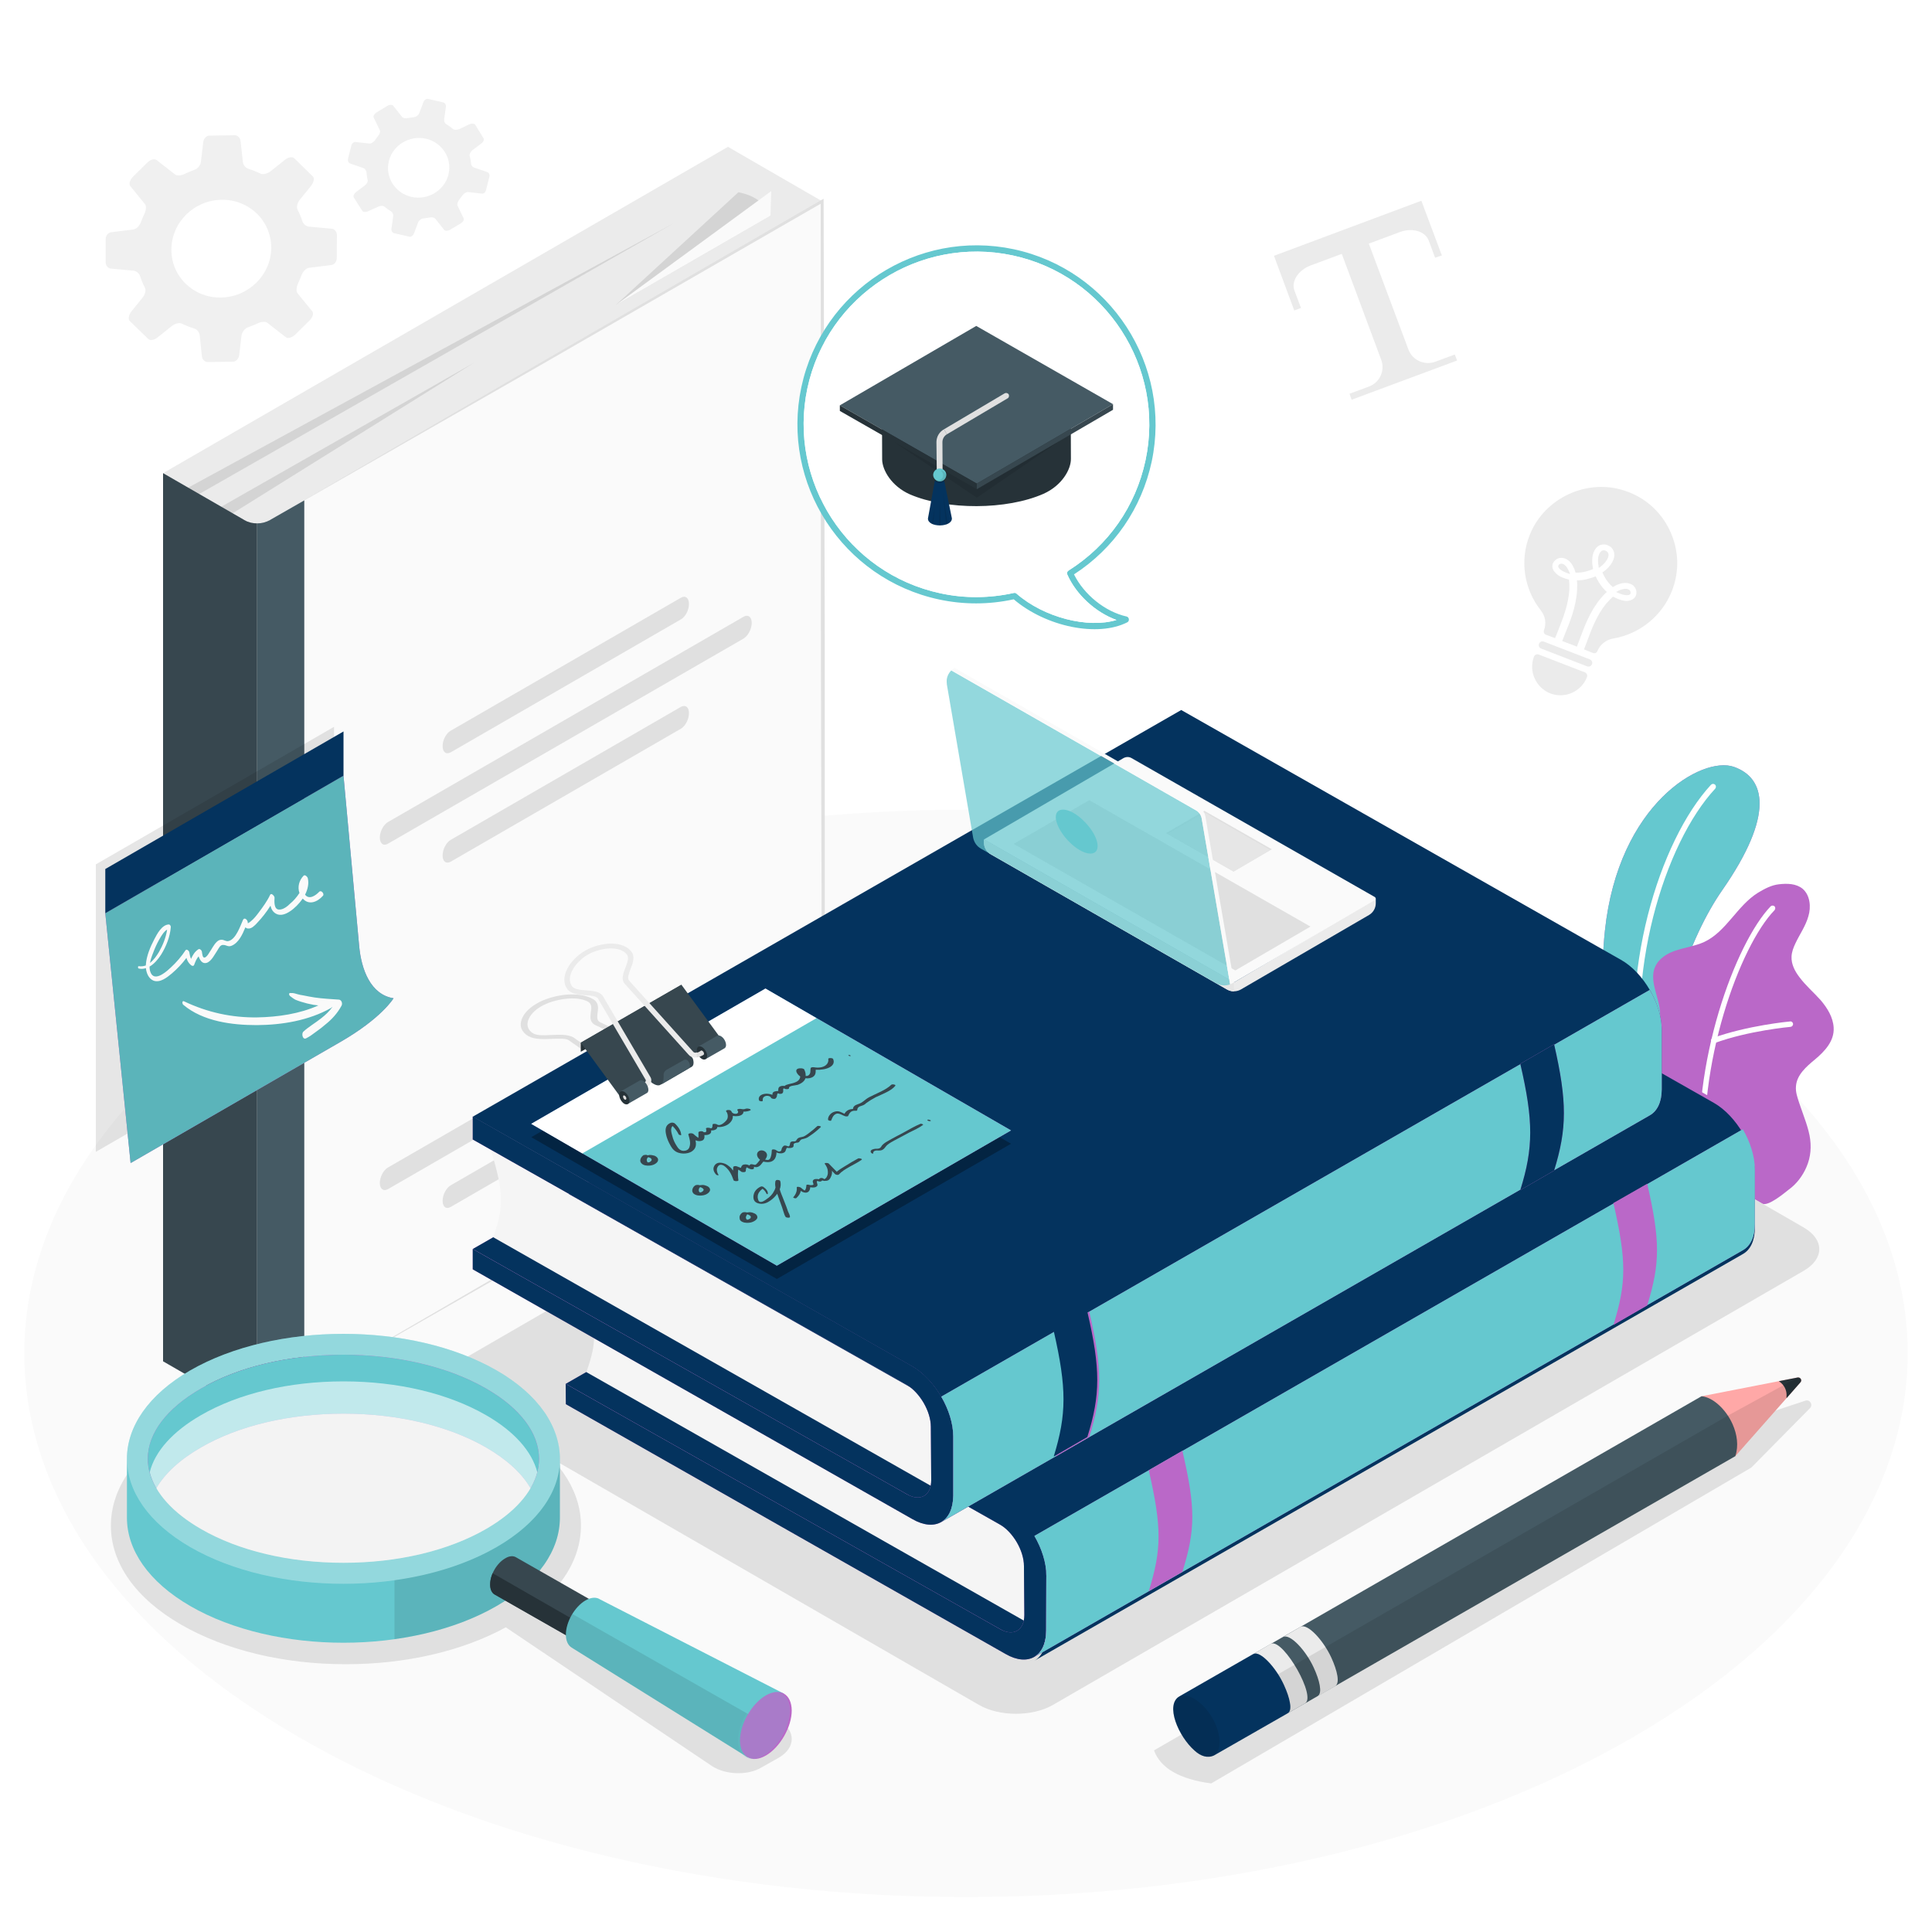 <svg version="1.2" xmlns="http://www.w3.org/2000/svg" viewBox="0 0 1000 1000" width="1000" height="1000"><style>.a{fill:#fafafa}.b{fill:#ba68c8}.c{fill:#65c8cf}.d{fill:#fff}.e{fill:#e0e0e0}.f{fill:#ebebeb}.g{fill:#f0f0f0}.h{opacity:.1}.i{fill:#37474f}.j{fill:#455a64}.k{opacity:.3;fill:#fff}.l{opacity:.6;fill:#fff}.m{fill:#263238}.n{fill:#ffa8a7}.o{fill:#04335e}.p{fill:#f5f5f5}.q{fill:#e6e6e6}.r{opacity:.3}.s{fill:#5bb4ba}</style><path class="a" d="m155.3 501.5c-190.3 109.9-190.3 288.1 0 398 190.4 109.9 499 109.9 689.4 0 190.3-109.9 190.3-288.1 0-398-190.4-109.9-499-109.9-689.4 0z"/><path class="b" d="m859.2 592.5l-21-12.2c0 0-12.5-51.9-7.5-98.6 7-65.8 50.3-90.5 66.7-84.8 16.4 5.7 21.2 24.8-6 63.9-16.1 23.1-35.8 71.2-32.2 131.7z"/><filter id="f0"><feFlood flood-color="#04335e" flood-opacity="1" /><feBlend mode="normal" in2="SourceGraphic"/><feComposite in2="SourceAlpha" operator="in" /></filter><g filter="url(#f0)"><path class="c" d="m859.2 592.5l-21-12.2c0 0-12.5-51.9-7.5-98.6 7-65.8 50.3-90.5 66.7-84.8 16.4 5.7 21.2 24.8-6 63.9-16.1 23.1-35.8 71.2-32.2 131.7z"/></g><path class="d" d="m850.5 567q0.1 0 0.2-0.1c0.8-0.1 1.3-0.9 1.2-1.7-11.5-60.6 9.6-128.7 35.9-157 0.5-0.6 0.5-1.5-0.1-2.1-0.6-0.5-1.5-0.5-2.1 0.1-26.7 28.9-48.3 98.1-36.6 159.6 0.1 0.7 0.8 1.2 1.5 1.2z"/><filter id="f1"><feFlood flood-color="#65c8cf" flood-opacity="1" /><feBlend mode="normal" in2="SourceGraphic"/><feComposite in2="SourceAlpha" operator="in" /></filter><g filter="url(#f1)"><path class="b" d="m912.1 623c3.1 1.6 11.5-5.5 13.8-7.3 4-2.9 7.1-7 9.1-11.6 2.3-5.3 2.7-10.8 1.6-16.5-0.6-2.9-1.5-5.8-2.5-8.6q-1.4-4.1-2.9-8.3c-0.9-2.8-1.9-5.6-1.6-8.5 0.4-5.8 5.3-10.1 9.8-13.8 5-4.2 10.1-9.5 9.7-16.5-0.3-5.4-3.3-10.2-6.8-14.3-3.6-4-7.7-7.5-10.9-11.8-2.4-3.1-4.3-6.8-4.1-10.7 0.1-2.4 1-4.7 2-6.8 2.2-4.7 5.3-9 6.7-14 1.5-4.9 0.9-11-3-14.3-3.3-2.7-8-2.8-12.2-2.3-3.9 0.4-7.6 2.4-10.9 4.4-10.8 6.7-16.4 20.2-27.9 25.5-4.4 2-9.4 2.7-14 4.2-4.7 1.4-9.3 4.1-11.3 8.6-3.9 8.8 4.6 19 2.1 28.3-2.3 8.2-10 11.7-14 19.2-1.8 3.2-2.1 6.9-1.6 10.6 0.9 6.3 2 10.8 5.4 17.7 2.8 5.6 10.6 16.3 10.6 16.3 0 0 52.4 30.3 52.9 30.5z"/></g><path class="d" d="m881.7 607.2q0 0 0 0c0.8-0.1 1.3-0.8 1.3-1.5-5-54.6 17.6-116.2 35.5-134.6 0.5-0.6 0.5-1.5 0-2-0.6-0.5-1.5-0.5-2 0-18.2 18.9-41.4 81.5-36.3 136.8 0.1 0.8 0.7 1.3 1.5 1.3z"/><path class="d" d="m887.1 539.9q0.2 0 0.4 0c17.3-6.4 39.1-8.4 39.3-8.4 0.8-0.1 1.3-0.8 1.3-1.5-0.1-0.8-0.7-1.4-1.5-1.3-0.3 0-22.4 2.1-40.1 8.6-0.7 0.2-1 1-0.8 1.7 0.2 0.6 0.8 1 1.4 0.9z"/><path class="e" d="m382.1 917.8c4.5 0 8.8-1 12.1-3l9.2-5.2c4-2.4 6.4-5.8 6.4-9.5 0-3.7-2.4-7.2-6.4-9.5 0 0-116.8-67.2-116.9-67.2 10.8-11.9 15.5-25.3 13.9-39-2.2-17.5-15-33.8-36.1-46-22.8-13.2-53.1-20.5-85.3-20.5-32.1 0-62.4 7.3-85.3 20.5-23.4 13.5-36.3 31.7-36.3 51.3 0 19.5 12.9 37.7 36.3 51.2 22.9 13.2 53.1 20.5 85.3 20.5q0 0 0 0c31 0 60.3-6.8 82.8-19.1l106.7 71.8c3.7 2.4 8.5 3.7 13.6 3.7z"/><path class="e" d="m597.3 906c3.4 9.2 13.2 14.9 29.6 17.1l279.6-163.5 30.3-30.7c1.8-1.8 0-4.7-2.4-3.9l-55.8 18.5z"/><path class="e" d="m506.6 882.4l-269.3-155.3c-10.6-6.1-10.6-16.1 0-22.2l388.6-224.8c10.6-6.1 27.9-6.1 38.5 0l269.3 155.3c10.6 6.2 10.6 16.1 0 22.3l-388.6 224.7c-10.6 6.2-27.9 6.2-38.5 0z"/><path class="f" d="m821.5 344.9l-23.8-9.2c-1-0.4-1.5-1.5-1.1-2.5 0.4-1 1.5-1.5 2.5-1.1l23.8 9.2c1 0.4 1.5 1.5 1.1 2.5-0.4 1-1.5 1.5-2.5 1.1z"/><path class="f" d="m802.4 358.9c-7.5-3-11.3-11.5-8.4-19.1 0.4-0.9 1.5-1.4 2.5-1l23.8 9.2c1 0.4 1.5 1.5 1.1 2.5-2.9 7.5-11.4 11.3-19 8.4z"/><path fill-rule="evenodd" class="f" d="m835 330.5c-3.7 0.6-6.8 3.1-8.2 6.5-0.3 0.9-1.3 1.3-2.2 1l-2.3-0.9-2.4-1c0.4-1.2 1.1-2.9 1.4-3.7 2.5-6.8 5.1-13.8 10-19.9 1.3-1.5 2.5-2.7 3.6-3.7q1.4 0.8 2.8 1.3c2.2 0.9 4.3 1.2 5.9 0.7 2-0.5 3.3-1.9 3.4-3.8 0.1-1.5-0.5-2.9-1.6-3.9q-0.7-0.6-1.6-0.9c-2.4-1-5.7-0.4-9 1.7l-0.3-0.3c-1.4-1.2-2.6-2.7-3.6-4.4-0.6-1-1.1-2-1.5-2.9 3.7-2.5 6-5.8 6.2-8.9 0-1.7-0.6-3.1-1.8-4.2q-0.7-0.6-1.7-1c-2.2-0.9-4.5-0.3-6 1.5-2 2.4-2.5 6.5-1.5 10.8-0.9 0.4-1.9 0.8-3 1.1-2.1 0.6-4.1 0.9-6.1 0.8-0.7-2.6-1.9-4.7-3.4-6.1q-1-0.8-2-1.2c-2.2-0.8-4.3-0.3-5.7 1.5-1.2 1.4-1.2 3.3-0.1 5q0.6 0.7 1.3 1.4 1.4 1.3 3.6 2.1 1.3 0.5 2.9 0.9 0.3 2.3 0.2 5.2c-0.5 7.7-3.2 14.6-5.9 21.4-0.3 0.7-1 2.5-1.5 3.7l-2.4-0.9-2.4-0.9c-0.4-0.2-0.8-0.5-0.9-0.9-0.2-0.4-0.2-0.9-0.1-1.3 1.4-3.5 0.8-7.4-1.6-10.4-8.8-11.1-11-26.2-5.6-39.3 7.7-19 29.7-29.1 49.1-22.6 10.4 3.4 18.7 10.8 23.3 20.6 4.7 10 5.1 21 1.1 31.2-5 12.9-16.7 22.4-30.4 24.7zm-22.3-33.4l-1.4-0.4-0.9-0.4c-1.7-0.6-3-1.5-3.6-2.4-0.1-0.2-0.5-0.8-0.1-1.4 0.6-0.8 1.4-0.9 2.3-0.6 1.2 0.5 2.3 1.9 3.1 3.8zm3.5 37.6l-7.6-2.9c0.5-1.2 1.1-2.9 1.4-3.6 2.6-6.3 5.8-14.1 6.3-22.8 0.1-1.7 0.1-3.4-0.1-5q3.3 0 6.5-1c1.2-0.3 2.3-0.7 3.2-1.1 0.4 0.9 1 1.9 1.6 3 1.2 1.9 2.5 3.6 4.2 5.1-1.2 1-2.3 2.3-3.4 3.6-5.4 6.6-8.2 14.3-10.7 21zm12.3-41.4l-1 0.7-0.1-1.1c-0.6-3.1-0.2-5.8 1-7.2q1-1.3 2.6-0.7c1.1 0.5 1.6 1.2 1.6 2.3-0.1 1.8-1.7 4.1-4.1 6zm14.4 14.7c-1 0.2-2.6 0-4.3-0.7l-0.8-0.3-1.3-0.6 1.3-0.7c1.9-0.9 3.7-1.2 4.9-0.7 0.9 0.3 1.3 1 1.3 1.9 0 0.8-0.8 1-1.1 1.1z"/><path class="f" d="m659.4 132.4l10.5 28.3 3.5-1.3c0 0-1.6-4.2-3.4-9-1.8-4.8 2-10.6 8.4-13l16.1-6 20.4 54.8c2.1 5.6-0.7 11.8-6.4 13.9-5.6 2.1-10 3.7-10 3.7l1.1 3.1 54.6-20.3-1.2-3.1-10 3.7c-5.7 2.1-11.9-0.7-14-6.3l-20.5-54.8 16.1-6c6.4-2.4 13.1-0.4 14.9 4.4l3.3 8.9 3.5-1.2-10.6-28.3z"/><path fill-rule="evenodd" class="g" d="m253.3 91.5l-1.8 7.1c-0.3 1-1.2 1.8-2.2 1.6l-7-0.8c-1-0.1-2.2 0.7-3 1.8q-0.7 1-1.5 2c-0.8 1-1.3 2.4-1 3.2l3.2 6.6c0.3 0.7-0.3 1.9-1.5 2.6l-5.5 3.3c-1.2 0.7-2.6 0.7-3.1 0.1l-4.6-5.8c-0.5-0.6-1.8-0.9-3-0.6q-1.6 0.3-3.3 0.5c-1.1 0.1-2.2 1-2.6 2.1l-2.2 5.8c-0.4 1-1.4 1.7-2.3 1.5l-7.9-1.8c-0.9-0.2-1.5-1.2-1.4-2.2l0.9-6.5c0.2-1-0.3-2.1-1.1-2.6q-1.8-1.1-3.5-2.5c-0.6-0.5-2-0.5-3.2 0.1l-5.3 2.4c-1.2 0.5-2.5 0.4-2.9-0.3l-4.4-6.9c-0.4-0.7 0.1-1.9 1.2-2.8l4.4-3.3c1.1-0.8 1.8-2.1 1.6-3q-0.5-1.9-0.6-3.9c-0.1-0.9-0.8-1.9-1.6-2.2l-6.9-2.4c-0.9-0.3-1.3-1.4-1.1-2.4l1.8-7c0.3-1.1 1.3-1.8 2.2-1.7l7 0.8c1 0.1 2.2-0.7 3-1.7q0.7-1.1 1.5-2.1c0.9-1 1.4-2.4 1-3.1l-3.2-6.6c-0.3-0.8 0.4-1.9 1.5-2.6l5.6-3.4c1.1-0.7 2.5-0.7 3-0.1l4.6 5.8c0.5 0.7 1.9 0.9 3 0.6q1.6-0.3 3.3-0.5c1.1-0.1 2.2-1 2.6-2l2.2-5.8c0.4-1.1 1.5-1.8 2.4-1.6l7.8 1.8c0.9 0.2 1.5 1.2 1.4 2.2l-0.9 6.6c-0.1 1 0.4 2.1 1.1 2.5q1.9 1.1 3.5 2.5c0.6 0.5 2.1 0.5 3.3 0l5.2-2.5c1.2-0.5 2.5-0.4 3 0.3l4.3 7c0.5 0.6-0.1 1.9-1.2 2.7l-4.4 3.3c-1.1 0.8-1.8 2.2-1.6 3q0.5 1.9 0.7 3.9c0 1 0.7 1.9 1.5 2.2l7 2.4c0.8 0.3 1.3 1.4 1 2.4zm-32.8-19.7c-8.5-1.9-17.1 3.2-19.2 11.5-2.1 8.3 3.1 16.6 11.6 18.6 8.5 1.9 17.1-3.2 19.2-11.5 2.1-8.3-3.1-16.6-11.6-18.6z"/><path fill-rule="evenodd" class="g" d="m174.4 121.8l-0.1 11.9c0 1.8-1.3 3.3-2.9 3.5l-11.4 1.4c-1.6 0.2-3.3 2-4 4q-0.7 1.9-1.6 3.8c-1 2-1.2 4.4-0.4 5.4l7.6 9.3c0.9 1 0.3 3.1-1.3 4.7l-7.5 7.4c-1.6 1.5-3.7 2.2-4.8 1.4l-9.6-7.5c-1-0.8-3.2-0.6-4.9 0.2q-2.5 1.2-5.1 2.1c-1.7 0.6-3.2 2.5-3.4 4.3l-1.2 10.1c-0.2 1.8-1.6 3.4-3.1 3.4l-13.2 0.2c-1.5 0-2.8-1.3-3-2.9l-1.1-10.8c-0.2-1.7-1.4-3.2-2.7-3.6q-3.5-1.1-6.6-2.6c-1.2-0.6-3.5-0.1-5.2 1.3l-7.4 5.9c-1.7 1.3-3.8 1.7-4.7 0.8l-9.7-9.4c-0.9-0.9-0.5-3.1 0.9-4.9l5.6-6.9c1.5-1.7 2.1-4.1 1.4-5.4q-1.5-2.9-2.5-6c-0.5-1.4-1.9-2.7-3.4-2.8l-11.9-1.1c-1.4-0.2-2.6-1.7-2.5-3.4v-11.9c0-1.8 1.3-3.3 2.9-3.5l11.4-1.4c1.6-0.2 3.3-2 4-4q0.7-1.9 1.6-3.8c1-2 1.3-4.4 0.4-5.4l-7.6-9.3c-0.8-1-0.2-3.1 1.3-4.7l7.5-7.4c1.6-1.6 3.7-2.2 4.8-1.4l9.6 7.5c1 0.8 3.3 0.6 5-0.3q2.4-1.1 5-2.1c1.7-0.5 3.2-2.4 3.4-4.2l1.2-10.1c0.2-1.8 1.6-3.4 3.1-3.4l13.2-0.2c1.5 0 2.8 1.3 3 2.9l1.2 10.8c0.1 1.6 1.4 3.2 2.7 3.6q3.4 1.1 6.5 2.6c1.2 0.6 3.5 0 5.2-1.3l7.4-5.9c1.7-1.4 3.8-1.7 4.8-0.8l9.6 9.4c1 0.9 0.5 3.1-0.9 4.9l-5.6 6.9c-1.5 1.7-2.1 4.1-1.4 5.4q1.5 2.8 2.5 6c0.5 1.4 2 2.7 3.4 2.8l11.9 1.1c1.4 0.1 2.6 1.7 2.6 3.4zm-59.7-18.4c-14.3 0.2-25.9 11.7-26 25.7-0.1 14 11.4 25.1 25.6 24.9 14.3-0.2 26-11.7 26.1-25.7 0-14-11.4-25.1-25.7-24.9z"/><path class="e" d="m133.1 273v457.6c-2.2 0-4.5-0.6-6.6-1.7q0 0-0.1-0.1-0.1 0-0.2-0.1l-41.8-24.1v-459.7l42.1 24.3 6.6 3.8z"/><path class="f" d="m376.8 76l-292.4 168.9 48.7 28.1 292.5-168.8z"/><path class="a" d="m426.2 563.6l-268.7 155-17.5 10.1c-2.1 1.2-4.5 1.9-6.9 1.9v-16.7-440.9l5.6-3.2 1.2-0.7q0 0 0 0 0.1 0 0.1-0.1l17.5-10 268.1-154.8z"/><path class="e" d="m133.1 273l146-84.9 146.1-84.6 1.1-0.6v1.3l0.6 229.7v229.7 0.4l-0.3 0.2-143.2 82.4-143.4 82.1 142.9-83 142.9-82.8-0.3 0.7-0.6-229.7-0.1-229.7 1.1 0.6-146.3 84.3-146.5 83.9z"/><path class="h" d="m116.1 489.9l4.3-224.2 125.2-78.1-131.1 74.7z"/><path class="h" d="m102.7 547.6l0.4-291.9 245.7-140.2-251.4 136.9z"/><path class="h" d="m397.9 110c0.6 1 0.9 1.7 0.9 1.7l-80.1 46.2 63.5-58.4c8.1 1.6 13.1 5.3 15.7 10.5z"/><path class="a" d="m318.7 157.9l80.1-46.2 0.4-12.8z"/><path class="e" d="m384.9 330.5l-184.1 106.2c-2.3 1.4-4.2-0.1-4.2-3.2 0-3.1 1.9-6.7 4.2-8l184.1-106.3c2.3-1.3 4.2 0.1 4.2 3.2 0 3.1-1.9 6.7-4.2 8.1z"/><path class="e" d="m352.4 377.2l-119.1 68.8c-2.4 1.3-4.2-0.1-4.2-3.2 0-3.1 1.8-6.7 4.2-8.1l119.1-68.8c2.4-1.3 4.2 0.1 4.2 3.2 0 3.1-1.8 6.7-4.2 8.1z"/><path class="e" d="m384.9 509.2l-184.1 106.3c-2.3 1.3-4.2-0.1-4.2-3.2 0-3.1 1.9-6.7 4.2-8l184.1-106.3c2.3-1.3 4.2 0.1 4.2 3.2 0 3.1-1.9 6.7-4.2 8z"/><path class="e" d="m352.4 555.9l-119.1 68.8c-2.4 1.4-4.2-0.1-4.2-3.1 0-3.1 1.8-6.7 4.2-8.1l119.1-68.8c2.4-1.3 4.2 0.1 4.2 3.2 0 3.1-1.8 6.7-4.2 8z"/><path class="e" d="m352.4 320.6l-119.1 68.8c-2.4 1.3-4.2-0.1-4.2-3.2 0-3.1 1.8-6.7 4.2-8l119.1-68.8c2.4-1.4 4.2 0.1 4.2 3.2 0 3.1-1.8 6.7-4.2 8z"/><filter id="f2"><feFlood flood-color="#04335e" flood-opacity="1" /><feBlend mode="normal" in2="SourceGraphic"/><feComposite in2="SourceAlpha" operator="in" /></filter><g filter="url(#f2)"><path class="i" d="m133.1 713.9v16.7c-2.2 0-4.5-0.6-6.6-1.7q0 0-0.1-0.1-0.1 0-0.2-0.1l-41.8-24.1v-459.7l41.8 24.1q0.1 0.1 0.3 0.2c2.1 1.2 4.3 1.7 6.6 1.7v2.1z"/><path class="j" d="m157.5 259v459.6l-17.5 10.1c-2.1 1.2-4.5 1.9-6.9 1.9v-16.7-440.9-2.1c2.4 0 4.6-0.6 6.8-1.8q0 0 0 0 0.1 0 0.1-0.1z"/></g><path fill-rule="evenodd" class="c" d="m65.7 755.1c0-16.6 11-33.2 32.8-45.8 43.8-25.2 114.7-25.2 158.5 0 21.9 12.6 32.8 29.2 32.8 45.8v30.5c0 16.5-10.9 33.1-32.8 45.7-43.8 25.3-114.7 25.3-158.5 0-21.8-12.6-32.8-29.2-32.8-45.7zm185.9-36.4c-19.6-11.3-45.8-17.5-73.8-17.5-28.1 0-54.3 6.2-73.8 17.5-17.7 10.2-27.4 23.1-27.4 36.4 0 13.2 9.7 26.1 27.4 36.3 19.5 11.3 45.7 17.5 73.8 17.5 28 0 54.2-6.2 73.8-17.5 17.6-10.2 27.4-23.1 27.4-36.3 0-13.3-9.8-26.2-27.4-36.4z"/><path fill-rule="evenodd" class="k" d="m257 800.8c-43.8 25.3-114.7 25.3-158.5 0-43.7-25.3-43.7-66.2 0-91.5 43.8-25.2 114.7-25.2 158.5 0 43.8 25.3 43.8 66.2 0 91.5zm22-45.7c0-13.3-9.7-26.2-27.4-36.4-19.6-11.3-45.8-17.5-73.8-17.5-28.1 0-54.3 6.2-73.8 17.5-17.7 10.2-27.4 23.1-27.4 36.4 0 13.2 9.7 26.1 27.4 36.3 19.5 11.3 45.7 17.5 73.8 17.5 28 0 54.2-6.2 73.8-17.5 17.7-10.2 27.4-23.1 27.4-36.3z"/><path class="b" d="m279 755.1c0 5.2-1.5 10.3-4.4 15.2-4.4-7.7-12.3-14.9-23-21.1-19.6-11.3-45.8-17.5-73.8-17.5-28.1 0-54.3 6.2-73.8 17.5-10.8 6.2-18.6 13.4-23.1 21.1-2.9-4.9-4.4-10-4.4-15.2 0-13.3 9.8-26.2 27.5-36.4 19.5-11.3 45.7-17.5 73.8-17.5 28 0 54.2 6.2 73.8 17.5 17.7 10.2 27.4 23.1 27.4 36.4z"/><path class="c" d="m279 755.1c0 5.2-1.5 10.3-4.4 15.2-4.4-7.7-12.3-14.9-23-21.1-19.6-11.3-45.8-17.5-73.8-17.5-28.1 0-54.3 6.2-73.8 17.5-10.8 6.2-18.6 13.4-23.1 21.1-2.9-4.9-4.4-10-4.4-15.2 0-13.3 9.8-26.2 27.5-36.4 19.5-11.3 45.7-17.5 73.8-17.5 28 0 54.2 6.2 73.8 17.5 17.7 10.2 27.4 23.1 27.4 36.4z"/><path class="l" d="m251.6 732.5c-19.6-11.3-45.8-17.5-73.8-17.5-28.1 0-54.3 6.2-73.8 17.5-14.6 8.4-23.8 18.7-26.5 29.5 2.7 10.7 11.9 21 26.5 29.4 19.5 11.3 45.7 17.5 73.8 17.5 28 0 54.2-6.2 73.8-17.5 14.6-8.4 23.7-18.7 26.5-29.4-2.8-10.8-11.9-21.1-26.5-29.5z"/><path class="h" d="m204.2 817.9v30.5c19.3-2.7 37.7-8.4 52.8-17.1 21.9-12.6 32.8-29.2 32.8-45.8v-30.4q0-5.1-1.3-10c5.3 19.7-5.2 40.5-31.5 55.7-15.1 8.7-33.5 14.4-52.8 17.1z"/><path class="i" d="m253.7 820.2c-0.1-5 3.4-11.1 7.8-13.6 2.1-1.3 4.1-1.4 5.5-0.6l37.7 21.5q0 0 0.1 0.1c1.4 0.8 2.3 2.5 2.3 5 0 5-3.5 11.1-7.8 13.7-2.2 1.2-4.2 1.3-5.6 0.5l-37.7-21.5c-1.4-0.8-2.3-2.6-2.3-5.1z"/><path class="m" d="m256 825.3c-1.4-0.8-2.3-2.6-2.3-5.1 0-1.9 0.4-3.9 1.3-5.9l48.6 27.9c-1.2 1.7-2.7 3.1-4.3 4.1-2.2 1.2-4.2 1.3-5.6 0.5l-37.7-21.5z"/><path class="c" d="m292.9 846.1c0-6.5 4.5-14.4 10.1-17.7 2.8-1.6 5.3-1.8 7.2-0.8l0.1 0.1q0 0 0 0l95.4 48.9-18.7 33-91.1-56.8c-1.8-1.1-3-3.4-3-6.7z"/><path class="h" d="m387 909.6l-91.1-56.8c-1.8-1.1-3-3.4-3-6.7 0-3.5 1.3-7.3 3.4-10.7l100.4 57.2z"/><filter id="f3"><feFlood flood-color="#65c8cf" flood-opacity="1" /><feBlend mode="normal" in2="SourceGraphic"/><feComposite in2="SourceAlpha" operator="in" /></filter><g filter="url(#f3)"><path class="b" d="m396.5 908.6c7.3-4.3 13.3-14.7 13.3-23.3-0.1-8.5-6.1-12-13.5-7.7-7.3 4.3-13.3 14.8-13.3 23.3 0.1 8.5 6.1 12 13.5 7.7z"/></g><g style="opacity:.2"><path class="c" d="m395.5 908.6c7.3-4.3 13.3-14.7 13.3-23.3-0.1-8.5-6.1-12-13.5-7.7-7.3 4.3-13.3 14.8-13.3 23.3 0.1 8.5 6.1 12 13.5 7.7z"/></g><path class="n" d="m880.7 722.7l49.7-9.7c1.5-0.3 2.5 1.4 1.5 2.5l-33.7 38.2z"/><path class="m" d="m931.9 715.5c1-1.1 0-2.8-1.5-2.5l-9.7 1.9c2.7 1.7 4.3 4.7 4 7.9v0.9z"/><path class="j" d="m666.5 886.8l4-2.3 4.9-2.8 222.8-128c1.8-5.4 0.9-11.3-1.4-16.5-3.5-7.9-10.4-14.1-16.1-14.5l-222.6 128-9.3 5.4c6.2-3.2 23.9 27.5 17.7 30.7z"/><path class="f" d="m682 878l9-5.2c2.7-1.5 1.2-8-1.9-14.8-4.2-9.1-12.3-17.8-15.9-16l-6.7 3.9-2.4 1.4c3.6-1.9 11.8 6.9 15.9 15.9 3 6.5 4.5 12.9 2.2 14.6q-0.1 0.1-0.2 0.2z"/><path class="f" d="m666.5 886.8l8.9-5.1c6.2-3.2-10.8-33-17.3-31q-0.1 0-0.3 0.1l-9 5.3c6.2-3.2 23.9 27.5 17.7 30.7z"/><path class="h" d="m932.1 713.8l-1.7-0.8-36 19.7-232.9 133.9c-0.3-0.6-0.6-0.6-0.8-0.3 5.3 8.3 9.3 18.7 5.8 20.5l4-2.3 4.9-2.8 222.8-128 33.7-38.2c0.4-0.5 0.5-1.2 0.2-1.7z"/><path class="o" d="m628.4 908.6l38.1-21.8c2.6-1.4 1.2-7.9-1.9-14.6-4.1-9.1-12.3-17.9-15.8-16.1q0 0-0.1 0l-38.2 21.9c-7.6 4.3-0.6 20.8 7.9 28.2 3.1 2.8 6.6 4 10 2.4z"/><path class="h" d="m630.6 896.8c-2.1-8.6-9.1-17-15.5-18.8-2.3-0.7-4.3-0.3-5.7 0.8-5.7 5.3 0.9 20.4 9 27.4 3 2.7 6.5 3.9 9.8 2.5 2.8-1.7 3.9-6.1 2.4-11.9z"/><path class="b" d="m292.8 716.3l238.9 134.9 366.7-210.5-238.8-134.9z"/><path class="o" d="m292.8 716.3l238.9 134.9 366.7-210.5-238.8-134.9z"/><path class="p" d="m534.3 841.3l-230.8-131.1c5.7-16.3 5.3-21.2-1.2-42.9l229.4 129.8c0 0 4.1-0.3 2.6 44.2z"/><path class="b" d="m520.5 779.3c11.6 6.7 21 23 21 36.3v28.4c0 13.4-9.4 18.8-21 12.1l-227.6-129.3-0.1-10.5 224.8 126.9c6.9 4 12.6 0.7 12.6-7.3l-0.2-25.3c0-8-5.7-17.7-12.7-21.7l-224.4-126.9v-11.9z"/><path class="o" d="m520.5 779.3c11.6 6.7 21 23 21 36.3v28.4c0 13.4-9.4 18.8-21 12.1l-227.6-129.3-0.1-10.5 224.8 126.9c6.9 4 12.6 0.7 12.6-7.3l-0.2-25.3c0-8-5.7-17.7-12.7-21.7l-224.4-126.9v-11.9z"/><path class="b" d="m292.9 650.1l366.7-210.5 227.6 129.3c11.6 6.7 21.1 22.9 21.1 36.3v28.4c0 6.6-2.3 11.3-6.2 13.5l-366.7 210.5c3.8-2.2 6.1-6.9 6.1-13.6l0.1-28.4c0-13.3-9.5-29.6-21.1-36.3z"/><path class="o" d="m292.9 652.1l366.7-210.5 227.6 129.3c11.6 6.7 21.1 22.9 21.1 36.3v28.4c0 6.6-2.3 11.3-6.2 13.5l-366.7 210.5c3.8-2.2 6.1-6.9 6.1-13.6l0.1-28.4c0-13.3-9.5-29.6-21.1-36.3z"/><path class="b" d="m535.4 795c3.8 6.5 6.2 13.9 6.2 20.6l-0.1 28.4c0 6.7-2.3 11.4-6.1 13.6l366.7-210.5c3.9-2.2 6.2-6.9 6.2-13.5v-28.4c0-6.7-2.4-14.1-6.2-20.7z"/><path class="c" d="m535.4 795c3.8 6.5 6.2 13.9 6.2 20.6l-0.1 28.4c0 6.7-2.3 11.4-6.1 13.6l366.7-210.5c3.9-2.2 6.2-6.9 6.2-13.5v-28.4c0-6.7-2.4-14.1-6.2-20.7z"/><filter id="f4"><feFlood flood-color="#04335e" flood-opacity="1" /><feBlend mode="normal" in2="SourceGraphic"/><feComposite in2="SourceAlpha" operator="in" /></filter><g filter="url(#f4)"><path class="b" d="m852.6 612.7c6.8 29.6 6.7 41.2 0 63l-17.5 10.1c6.8-21.8 6.8-33.4 0-63.1z"/><path class="b" d="m612 750.9c6.9 29.7 6.8 40.9 0 62.7l-17.4 10c6.7-21.7 6.8-32.9 0-62.6z"/></g><path class="b" d="m244.7 646.5l238.8 134.9 366.7-210.5-238.8-134.8z"/><path class="o" d="m244.7 646.5l238.8 134.9 366.7-210.5-238.8-134.8z"/><path class="p" d="m486.1 771.5l-230.8-131.1c5.7-16.2 5.3-23.5-1.2-45.2l229.4 129.8c0 0 4.2 2 2.6 46.5z"/><path class="b" d="m472.3 707.2c11.6 6.7 21.1 23 21.1 36.3v30.7c0 13.4-9.5 18.8-21.1 12.1l-227.6-129.3v-10.5l224.7 126.9c7 4 12.6 0.7 12.6-7.3l-0.2-27.6c0-8-5.7-17.7-12.6-21.8l-224.5-126.9v-11.9z"/><path class="o" d="m472.3 707.2c11.6 6.7 21.1 23 21.1 36.3v30.7c0 13.4-9.5 18.8-21.1 12.1l-227.6-129.3v-10.5l224.7 126.9c7 4 12.6 0.7 12.6-7.3l-0.2-27.6c0-8-5.7-17.7-12.6-21.8l-224.5-126.9v-11.9z"/><path class="o" d="m244.7 578l366.7-210.5 227.6 129.3c11.7 6.6 21.1 22.9 21.1 36.3v30.7c0 6.6-2.3 11.3-6.2 13.5l-366.7 210.5c3.8-2.2 6.1-6.9 6.2-13.6v-30.7c0-13.4-9.5-29.6-21.1-36.3z"/><path class="b" d="m487.2 722.9c3.8 6.5 6.2 13.9 6.2 20.6v30.7c-0.1 6.7-2.4 11.4-6.2 13.6l366.7-210.5c3.9-2.2 6.2-6.9 6.2-13.5v-30.7c0-6.7-2.3-14.1-6.2-20.7z"/><path class="c" d="m487.2 722.9c3.8 6.5 6.2 13.9 6.2 20.6v30.7c-0.1 6.7-2.4 11.4-6.2 13.6l366.7-210.5c3.9-2.2 6.2-6.9 6.2-13.5v-30.7c0-6.7-2.3-14.1-6.2-20.7z"/><path class="b" d="m804.4 540.5c6.8 29.7 6.7 43.7 0 65.4l-17.5 10.1c6.8-21.8 6.9-35.7 0-65.4z"/><path class="b" d="m563.8 678.9c6.9 29.7 6.8 43.2 0 64.9l-17.4 10.1c6.7-21.8 6.8-35.3 0-65z"/><path class="o" d="m804.4 540.5c6.8 29.7 6.7 43.7 0 65.4l-17.5 10.1c6.8-21.8 6.9-35.7 0-65.4z"/><path class="o" d="m562.8 678.9c6.9 29.7 6.8 43.2 0 64.9l-17.4 10.1c6.7-21.8 6.8-35.3 0-65z"/><path class="f" d="m712.1 465v2.5c0 2.5-1.3 4.8-3.5 6.1l-66.4 38.6c-1.1 0.6-2.3 0.9-3.5 0.9-1.2 0-2.4-0.3-3.5-0.9l-122.3-70c-2.2-1.2-3.6-3.5-3.6-6v-1.7l129.4 74z"/><path class="a" d="m509.3 434.5l72.2-42.1c1.3-0.7 2.9-0.8 4.2 0l125.9 71.9c0.6 0.4 0.6 1.3 0 1.6l-72.9 42.6z"/><path class="e" d="m639.4 502.3l38.9-22.7-114.5-65.4-39.1 22.6z"/><path class="e" d="m658.3 439.6l-0.8 0.4-19 11.1-34.2-19.5-0.7-0.4 19.8-11.5z"/><path class="q" d="m657.5 440l-19 11.1-34.2-19.5 19.1-11.1z"/><path class="f" d="m638.7 508.5v4.6c-1.2 0-2.4-0.3-3.5-0.9l-122.3-70c-2.2-1.2-3.6-3.5-3.6-6v-1.7z"/><g style="opacity:.5;mix-blend-mode:multiply"><path class="e" d="m638.7 508.5v4.6c-1.2 0-2.4-0.3-3.5-0.9l-122.3-70c-2.2-1.2-3.6-3.5-3.6-6v-1.7z"/></g><g style="opacity:.7"><path class="c" d="m636.7 509.5c-2.3 0.9-4.9 0.7-7.1-0.5l-121.8-69.7c-2.2-1.2-3.6-3.3-4.1-5.7l-13.6-79.3q-0.1-0.7-0.1-1.4c-0.1-2.2 0.8-4.3 2.4-5.9l126.6 72.4c1.6 0.9 2.7 2.5 3 4.3z"/></g><path class="a" d="m638.7 508.5l-0.8 0.4q-0.6 0.4-1.2 0.6l-14.7-85.8c-0.3-1.8-1.4-3.4-3-4.3l-126.6-72.4q0.7-0.7 1.7-1.3l126.8 72.6c1.6 0.9 2.7 2.4 3 4.2z"/><path class="c" d="m568 436.5c-0.9-5.3-6.5-12.3-12.3-15.7-5.9-3.3-10-1.8-9.1 3.5 1 5.4 6.5 12.4 12.4 15.8 5.9 3.3 9.9 1.7 9-3.6z"/><path class="r" d="m275 588.6l127.1 73.4 121.2-70-127.1-73.3z"/><path class="b" d="m275 581.7l127.1 73.4 121.2-70-127.1-73.4z"/><path class="c" d="m275 581.7l127.1 73.4 121.2-70-127.1-73.4z"/><path class="d" d="m396.2 511.7l26.4 15.3-121.2 70-26.4-15.3z"/><path fill-rule="evenodd" class="i" d="m340.6 600.6c-0.1 0.9-1.1 1.7-2.2 2.2-1.1 0.5-2.9 0.7-4.4 0.4-0.9-0.2-1.6-0.6-2-1.1-0.4-0.4-0.6-0.9-0.6-1.4q0-0.7 0.4-1.4 0.2-0.4 0.5-0.7c0.2-0.3 0.7-0.7 1.1-0.8q0.2 0 0.5 0 0.2-0.1 0.4-0.1 0.3 0.1 0.7 0.2 0.1 0 0.3 0.1c0.2-0.1 0.5-0.1 0.8-0.2 0.4 0 0.9 0 1.4 0.1 0.5 0.1 0.8 0.2 1.3 0.3 1.4 0.6 2 1.6 1.8 2.4zm-3.8-1.1c0 0-0.2-0.1-0.2-0.2q-0.1 0-0.1 0-0.1 0-0.1-0.1-0.1 0-0.1 0-0.1 0-0.1 0-0.4-0.1-0.7-0.3 0 0 0 0c-0.2 0.2-0.4 0.5-0.6 0.8q0 0.1-0.1 0.3 0 0.1 0 0.1 0 0.1 0 0.1c-0.1 0.1 0 0.4 0 0.6q0 0.2 0.1 0.3 0 0.1 0.1 0.2c0 0 0 0 0 0q0 0.1 0.1 0.2c0 0 0.1 0 0.1 0q0 0.1 0.1 0.1 0 0 0.1 0 0 0 0 0.1 0.1 0 0.1 0 0 0 0 0 0 0 0 0 0 0 0 0c0.1 0 0 0 0.1 0q0 0 0 0 0 0 0.1-0.1 0 0 0 0 0.1 0 0.2 0 0.1 0 0.1 0 0.2-0.1 0.3-0.1 0.1-0.1 0.1-0.1 0.2-0.1 0.3-0.2 0.1 0 0.2-0.1-0.1 0-0.1 0 0 0 0 0 0.1-0.1 0.2-0.2 0.1 0 0.1-0.1 0 0 0.1 0 0-0.1 0-0.1 0-0.1 0-0.1 0.1-0.2 0.1-0.3 0 0 0 0 0 0 0-0.1c0 0-0.1-0.2-0.1-0.2 0.1 0 0.1 0.1 0 0q0-0.1 0-0.1 0 0 0 0.1 0 0 0 0 0-0.1 0-0.1c-0.1-0.1-0.2-0.2-0.2-0.3q0 0-0.1 0 0 0-0.1-0.1zm-1.1 2.1q0 0 0 0 0 0 0 0 0 0 0 0zm0 0q0 0 0.1 0-0.1 0-0.1 0z"/><path class="i" d="m336.8 601.1c-0.1 0.1-0.1 0.1 0 0z"/><path class="i" d="m335.5 601.7q0.1 0 0.2-0.1-0.1 0-0.2 0.1 0 0 0 0z"/><path class="i" d="m337.2 600q0 0 0 0 0 0 0 0 0 0 0 0z"/><path fill-rule="evenodd" class="i" d="m367.5 616.2c-0.2 0.8-1.1 1.6-2.2 2.1-1.2 0.5-2.9 0.7-4.4 0.4-0.9-0.2-1.6-0.6-2-1-0.4-0.5-0.6-1-0.6-1.4q0-0.8 0.4-1.5 0.2-0.4 0.5-0.7c0.2-0.2 0.7-0.7 1.1-0.7q0.2-0.1 0.5-0.1 0.2 0 0.4 0 0.3 0 0.7 0.1 0.1 0 0.3 0.1c0.2-0.1 0.5-0.1 0.8-0.1 0.4-0.1 0.9-0.1 1.4 0 0.4 0.1 0.8 0.2 1.3 0.4 1.4 0.5 2 1.5 1.8 2.4zm-3.8-1.1c0-0.1-0.2-0.2-0.3-0.2q0 0 0-0.1-0.1 0-0.2 0 0-0.1-0.1-0.1 0 0 0 0-0.4-0.1-0.7-0.3 0 0 0 0c-0.2 0.3-0.4 0.5-0.6 0.8q0 0.2-0.1 0.3 0 0.1 0 0.2 0 0 0 0c-0.1 0.2 0 0.4 0 0.6q0 0.2 0.1 0.3 0 0.1 0 0.2c0 0 0 0 0.1 0q0 0.1 0.1 0.2c0 0 0.1 0.1 0.1 0.1q0 0 0.1 0 0 0 0.1 0.1 0 0 0 0 0 0 0.1 0 0 0 0 0 0 0 0 0 0 0 0 0c0 0 0 0 0 0q0 0 0.1 0 0 0 0.1 0 0 0 0 0 0.1 0 0.2-0.1 0 0 0.1 0 0.2-0.1 0.3-0.1 0.1 0 0.1-0.1 0.2-0.1 0.3-0.2 0.1 0 0.1-0.1 0 0.1 0 0.1 0 0 0 0 0.1-0.1 0.2-0.3 0.1 0 0.1-0.1 0 0 0 0 0.1-0.1 0.1-0.1 0-0.1 0-0.1 0.1-0.1 0.1-0.2 0 0 0 0 0-0.1 0-0.2c0 0-0.1-0.1-0.1-0.2 0 0 0.1 0.1 0 0q0 0 0 0 0 0 0 0 0 0 0 0 0-0.1-0.1-0.1c0-0.1-0.1-0.2-0.2-0.2q0 0 0 0 0-0.1-0.1-0.1zm-1.1 2.1q0 0 0 0 0 0 0 0 0 0 0 0zm0 0q0 0 0 0 0 0 0 0zm0 0q0 0 0 0 0 0 0 0z"/><path fill-rule="evenodd" class="i" d="m392 630.3c-0.2 0.9-1.2 1.6-2.3 2.1-1.1 0.5-2.8 0.7-4.4 0.4-0.8-0.2-1.5-0.5-2-1-0.4-0.5-0.5-1-0.5-1.4q-0.1-0.8 0.3-1.5 0.2-0.4 0.5-0.7c0.2-0.2 0.7-0.7 1.1-0.7q0.3-0.1 0.5-0.1 0.2 0 0.4 0 0.4 0 0.7 0.1 0.2 0 0.3 0.1c0.3-0.1 0.6-0.1 0.8-0.1 0.5-0.1 0.9-0.1 1.4 0 0.5 0.1 0.9 0.2 1.3 0.4 1.5 0.5 2 1.5 1.9 2.4zm-3.8-1.1c-0.1 0-0.3-0.2-0.3-0.2q0 0-0.1 0 0-0.1-0.1-0.1-0.1 0-0.1-0.1 0 0-0.1 0-0.4-0.1-0.7-0.3 0 0 0 0c-0.2 0.3-0.4 0.5-0.5 0.8q-0.1 0.2-0.1 0.3-0.1 0.1-0.1 0.2 0 0 0 0c-0.1 0.2 0 0.4 0 0.6q0.1 0.2 0.1 0.4 0 0 0.1 0.1c0 0 0 0 0 0q0.1 0.1 0.1 0.2c0 0 0.1 0.1 0.1 0.1q0.1 0 0.1 0 0.1 0.1 0.1 0.1 0 0 0.1 0 0 0 0 0 0 0 0 0 0 0 0 0 0 0 0.1 0c0 0 0 0 0 0q0 0 0 0 0 0 0.1 0 0 0 0 0 0.1 0 0.2-0.1 0.1 0 0.2 0 0.1-0.1 0.3-0.1 0 0 0-0.1 0.2-0.1 0.4-0.2 0 0 0.1-0.1-0.1 0.1-0.1 0.1 0 0 0 0 0.2-0.1 0.3-0.2 0-0.1 0-0.1 0.1-0.1 0.1-0.1 0-0.1 0-0.1 0.1-0.1 0.1-0.1 0-0.1 0-0.2 0 0 0 0 0-0.1 0-0.1c0-0.1 0-0.2 0-0.3 0 0.1 0 0.1 0 0q0 0-0.1 0 0 0 0.1 0-0.1 0-0.1 0 0-0.1 0-0.1c-0.1-0.1-0.2-0.2-0.2-0.2q0 0 0 0-0.1-0.1-0.1-0.1zm-1.2 2.1q0 0 0.1 0-0.1 0-0.1 0 0 0 0 0zm0.1 0q0 0 0 0 0 0 0 0zm0 0q0 0 0 0 0 0 0 0z"/><path class="i" d="m363.7 616.7c-0.2 0.1-0.1 0 0 0z"/><path class="i" d="m362.4 617.2q0.1 0 0.2 0-0.2 0-0.2 0 0 0 0 0z"/><path class="i" d="m364.1 615.5q0 0 0 0 0 0 0 0 0 0 0 0z"/><path class="i" d="m385.9 573.9c-0.7 0.3-1.5 0.3-2.3 0.1-0.9-0.2-2.4 0.1-1.9 0.7 0.6 0.7 0.5 1.6-0.7 1.8-1 0.1-1.8-0.3-2.2-0.8q-0.1-0.4-0.4-0.7c-0.4-0.7-2.7-0.6-2.6 0.1 0.1 0.3 0.3 0.6 0.5 0.8 0.5 1.2 0.6 2.4 0 3.5-0.2 0.5-3.2 4-5.2 2.6-0.6-0.4-2.4-0.5-2.3 0.2 0 0.2 0.1 2.3-1.2 1.7-0.6-0.3-2.3-0.3-2.2 0.3 0.1 0.3 0.2 0.6 0.2 0.9q0 0.2-0.1 0.5 0.1 0.6-1.3 0.4c-0.5-0.8-2.7-0.5-2.7 0.2 0.1 0.9 0 1.8 0 2.7q-0.2-0.1-0.4-0.2c-0.8-0.5-1.4-1.1-2.1-1.7-0.7-0.7-3-0.5-2.7 0.3 0.6 2 1.2 4 0.7 5.9-0.2 0.9-0.7 2.1-2.4 2.4-2.4 0.5-3.7-1.4-4.3-2.4q-1.7-2.6-2.3-5.2c-0.4-1.5-1.2-3.8 0.1-5.2 1.4 1.4 2.5 2.9 3.2 4.4 0.1 0.2 1.4 0.6 1.3 0.2-0.2-2.1-1.3-4-3.3-5.9-0.5-0.4-1.5-0.6-2.2-0.3-3.4 1.4-2.7 4.7-2.1 7q0.6 2.1 1.7 4.1c0.7 1.3 1.5 2.8 3.2 3.8 3 1.7 7.3 1 8.9-0.7 1.6-1.4 1.6-3.3 1.2-5.2 0.9 0.4 2 0.6 3 0.3 1.7-0.4 1.7-1.8 1.6-3 0.5 0 1.1 0 1.6-0.1 1.7-0.4 2-1.3 1.9-2.3 0.6 0 1.2 0 1.7-0.2 1.1-0.3 1.4-0.9 1.5-1.6 2.2 0.3 4.7-0.6 5.9-1.6 1.5-1.2 2.2-2.6 2.1-4.1 0.7 0.1 1.5 0.2 2.3 0.1 2.1-0.1 3.3-1.2 3.2-2.3 1.2 0 2.4-0.2 3.4-0.6 1.3-0.6-1.2-1.3-2.3-0.9z"/><path class="i" d="m428.7 548.1c0.5 2.7-2.3 5.2-7.5 4.3-0.6-0.1-1.5 0.1-1.6 0.4-0.3 1.2 0.2 2.6-0.9 3.6-0.4 0.4-1 0.6-1.7 0.5 0.1-1.1-0.2-2.2-0.7-3.3-0.1-0.3-0.6-0.5-1.1-0.6-4.5-0.5-3.3 2.6-1 4.2-0.1 1.3-0.9 2.4-2.8 3.1-1.7 0.7-4.3 0.8-5.3 1.8-0.5-0.1-1.1-0.1-1.6 0-1.9 0.4-1.6 1.6-1.7 2.6-0.6 0-1.2 0.1-1.7 0.2-1.3 0.4-1.3 1.1-1.3 1.8-1-0.4-2.1-0.6-3.2-0.6-3 0.1-4.4 1.8-3.7 3.5 0.2 0.4 1.9 0.7 1.9 0.1-0.1-0.8 0-1.7 1-2.2 1-0.6 2.9-0.3 3.3 0.7 0.2 0.5 1.8 0.8 2.3 0.4 0.4-0.4 0.6-0.7 0.7-1.1 0.1-0.3 0-0.5 0.1-0.7-0.1 0.2 0.3-1.1 0.5-0.9 0.6 0.4 2 0.4 2.3-0.1 0.3-0.3 0.4-0.6 0.4-1q0-0.3 0-0.6-0.2-0.6 0.4-0.9c0.5 0.6 2.7 0.6 2.6-0.1-0.2-1.3 3.1-1.3 4.5-1.7 1.4-0.5 2.5-1.2 3.2-2q0.6-0.7 0.8-1.4c1.4 0.2 2.8-0.1 3.7-0.6 1.7-1 1.6-2.5 1.6-3.8 5.7 0.3 10.7-1.9 9-5.6-0.3-0.6-2.6-0.6-2.5 0z"/><path class="i" d="m439.2 546.1c-0.4 0.2 0.7 0.7 1 0.5 0.4-0.3-0.6-0.7-1-0.5z"/><path class="i" d="m423 582.9q-1.9 1.8-4.2 3.5c-0.7 0.6-1.5 1.1-2.3 1.6-1 0.6-2.2 0.5-3.2 1-0.6 0.3-0.7 0.7-1 1-0.3 0.5-0.3 0.7-1.2 0.8-0.4 0-0.7-0.1-1 0-0.6 0.1-0.9 0.3-1.1 0.7-0.1 0.3-0.1 2.5-1.5 1.7-0.4-0.2-1.3-0.4-1.7-0.2-0.7 0.5-1 1-1.2 1.6-0.1 0.3-0.1 0.8-0.4 1.1-0.8 0.7-1.8 0.2-2.5-0.4-0.5-0.4-2.1-0.6-2.2 0-0.1 0.9-0.1 1.8-0.3 2.6-0.2 0.7-0.4 2.3-1.7 2.5-0.5 0-1-0.1-1.5-0.2q0.2-0.3 0.4-0.5c0.6-1 1-2.2 0-3.3-0.7-0.8-2.2-1.3-3.4-0.7-1.8 1-1.4 3.2 0.4 4.6q-0.2 0.2-0.3 0.4c-0.4 0.4-1.5 2.1-2.2 2.2-0.4 0.1-1.3-0.3-1.9-0.3-0.5 0-0.8 0.1-0.9 0.4q-0.1 0.2-0.1 0.3c-0.9-0.5-2-0.8-3.1-0.5-0.9 0.2-1.2 1-1.4 1.7q-0.9-0.4-2.1-0.8c-0.7-0.3-1.8-0.1-1.9 0.4 0 0.6 0 1.2-0.1 1.8q-0.4-0.6-0.8-1.1c-1.1-1.1-2.6-2.5-4.9-2.9-2.2-0.4-3.4 0.5-4 1.6-0.8 1.4-0.4 3 1 4.5 0.2 0.3 1.5 0.5 1.2 0.1-0.7-1.1-1-2.2-0.8-3.3 0.2-0.5 0.4-1.1 0.9-1.5 1-0.9 2.5-0.2 3.4 0.6 2.5 2.1 3.4 4.6 4.3 7 0.3 0.6 2.6 0.6 2.5 0-0.3-1.9-0.3-3.7-0.1-5.5q0.8 0.4 1.5 1c0.6 0.5 2.3 0.4 2.4-0.2q0-0.7 0.2-1.4c0-0.1 0.2-0.4 0.3-0.6 0.4 0.3 1.1 0.6 1.6 0.8 0.7 0.4 2 0.3 2.1-0.2q0-0.5 0.1-0.9 0.3 0.1 0.6 0.2c0.8 0.1 1.4-0.1 1.9-0.4 0.9-0.5 1.4-1.4 2-2.1q0.2-0.2 0.4-0.4c0.2 0.1 0.5 0.2 0.8 0.2 4.8 0.8 5.9-2.5 5.9-4.9 1.2 0.5 2.4 0.7 3.6 0.2 1.4-0.5 1.1-1.8 1.8-2.6 1.2 0.2 2.6 0.2 3.2-0.4 0.7-0.7-0.4-1.7 1.2-2.1 0.8-0.3 1.3 0 1.9-0.5 0.3-0.3 0.4-0.6 0.6-0.8 0.4-0.6 1.1-0.7 2-0.9 1.2-0.3 1.9-0.7 2.7-1.3 2.2-1.4 4.1-3 5.9-4.7 0.6-0.4-1.3-0.9-1.8-0.5z"/><path class="i" d="m461.3 561.5c-2.9 2.8-7.6 4.4-11.6 6.5-2 1.1-3.2 2.8-5.6 3.5-1.8 0.6-2.5 1.3-2.6 2.5-2.5 0.1-3.7 1.2-4.4 2.5-1.6-0.7-2.9-1.8-5.1-1.1-2.3 0.6-3.6 2.8-3.4 4.2 0.1 0.4 1.4 0.7 1.6 0.4 0.5-1.1 0.9-2.8 2.6-3.5 1.4-0.6 3.3 0.9 4.8 1.3 0.4 0.1 1.3 0.1 1.4-0.2 0.5-1 1.1-2.8 3.6-2.7 0.4 0.1 1.1 0 1.1-0.3 0.1-1.2 0.6-1.8 2.4-2.3 1-0.3 1.6-0.7 2.2-1.3 1.5-1.1 3.1-2.1 5-3.1 3.6-1.7 8.1-3.3 10.1-5.9 0.5-0.6-1.6-1-2.1-0.5z"/><path class="i" d="m444.2 599.6c-2.3 1.2-4.4 2.5-6.5 3.8-1.7 1-3.3 2-4.6 3.1q-2-2.1-4.1-4.2c-0.4-0.5-2.5-0.5-2.1 0.1 1 1.3 1.6 2.7 1.6 4.1q0.1 0.9-0.2 1.8-0.2 0.5-0.4 0.9c0 0.1-1.1 1.6-1.6 0.9-0.3-0.4-1.5-0.5-1.9-0.2q-0.3 0.3-0.6 0.5c-0.7-0.2-1.4-0.2-2-0.1-0.7 0.2-1 0.6-1.1 1-0.1 0.3 0.1 0.6 0.1 0.9q0.1 0.1 0.1 0.3 0.7 1.1-1.7 0.9c-0.4-0.2-1.8-0.4-1.8 0-0.1 0.8-0.1 2.1-0.9 2.8-0.8-0.4-1.7-1.3-2-1.5-0.4-0.3-2.1-0.7-2.1-0.1 0.2 1.8-0.4 3.5-1.8 5.1-0.3 0.3 1.3 0.8 1.6 0.4q1.9-1.7 2.3-3.7c0.8 0.6 1.8 1 2.8 0.9 1.6-0.2 2-1.7 2.1-2.8 0.9 0.2 1.8 0.2 2.6 0 0.7-0.3 1-0.6 1.1-1 0.1-0.3 0-0.5-0.1-0.7q0-0.3-0.1-0.6-0.4-0.6 0.3-1c0.3 0.4 1.5 0.5 1.9 0.2q0.2-0.2 0.5-0.4c0.5 0.2 1.1 0.3 1.7 0.2 1.6 0 2.2-0.9 2.6-1.7 0.6-1.1 0.9-2.3 0.7-3.5q0.8 0.9 1.6 1.7c0.4 0.4 1.6 0.6 2 0.2 2.8-3.1 8.1-5 11.8-7.6 0.6-0.5-1.3-0.9-1.8-0.7z"/><path class="i" d="m403.8 611.2c-0.2-0.5-2.2-0.7-2.2-0.1q0 0 0 0c-0.1 0.1-0.2 0.1-0.2 0.1-0.3 1.2-0.2 2.3 0 3.4q-0.2 1-0.7 1.8c-0.8 1.7-2.2 3.2-4.1 4.4-0.5 0.4-2.5 1.9-3.6 1.1-0.5-0.4-0.6-1-0.7-1.4q-0.2-0.7-0.1-1.4c0.1-1.4 1-2.7 2.5-3.8q1.4 1.1 2 2.5c0 0.1 0.7 0.5 0.7 0.2 0.2-1.3-0.7-2.5-2.2-3.6-0.3-0.3-1.1-0.4-1.5-0.2-1.9 0.9-3.1 2.3-3.5 3.8-0.4 1.3-0.6 3.8 1.8 4.7 2.9 1.1 5.4-0.3 6.9-1.4 1.4-1 2.5-2.2 3.4-3.4q0.3 1 0.7 2 0.9 2.5 1.8 5 0.4 1.2 0.8 2.5c0.3 0.7 0.4 1.6 1 2.4 0.1 0.5 2.3 0.7 2.3 0.1 0-0.9-0.6-1.9-1-2.8q-0.4-1.1-0.8-2.3-0.9-2.3-1.8-4.6c-0.6-1.5-1.3-3.1-1.7-4.6 0.5-1.4 0.7-2.9 0.2-4.4z"/><path class="i" d="m476.4 581.7c-3.2 1.3-5.9 3-8.7 4.5-2.8 1.5-5.6 2.9-8.3 4.5-1.1 0.6-2.1 1.3-2.9 2.2-0.3 0.4-0.5 0.9-0.9 1.2-0.6 0.5-1.5 0.5-2.5 0.5-1.9 0.2-3.1 1-2.1 2.2 0.1 0.2 1.2 0.5 1 0.1-0.1-0.5 0.1-0.9 0.7-1.2 0.9-0.4 1.6-0.1 2.6-0.2 1 0 1.6-0.4 2.1-0.8 0.8-0.7 1.1-1.5 2-2.2 1.1-0.9 2.4-1.6 3.7-2.3q3.8-2 7.5-4c2.4-1.2 5.1-2.4 7.1-3.9 0.5-0.3-0.9-0.8-1.3-0.6z"/><path class="i" d="m480.1 579.6c-0.5 0.4 1.1 0.9 1.6 0.6 0.5-0.3-1.1-0.9-1.6-0.6z"/><path class="e" d="m319.7 533.4l-2.5 1.5-9.2-4.4h-0.1c-2.7-1.6-2.4-4.1-2.1-6.5 0.4-2.2 0.6-4.3-1.4-5.5-5.8-3.3-17.6-1.5-24.3 2.4-6.7 3.8-9.8 10.6-4.1 14 2.1 1.2 5.7 1 9.6 0.8 4.1-0.2 8.4-0.3 11.1 1.2l0.2 0.1 7.4 5.3-2.4 1.4-7.7-5.4c-1.6-0.9-4.9-0.7-8.4-0.6-4.2 0.2-9.1 0.4-12.3-1.4-3.4-2-4.7-4.9-3.6-8.3 0.9-3.1 3.8-6.2 7.8-8.5 4-2.4 9.4-4 14.7-4.6 5.9-0.6 11 0.2 14.5 2.2 3.1 1.8 2.8 4.6 2.4 7.1-0.2 2-0.5 3.9 1.1 4.8z"/><path class="m" d="m352.7 509.7l-2.6 6.2-49.5 28.5v-4.7z"/><path class="i" d="m352.7 509.7l-52.1 30 20.4 27.9 15.1-8.7 1 1.3c0 0 2.9 2.4 4.7 1.3l1.3-0.7 13.6-7.9 1.3-0.7c1.8-1.1 0.6-4.3 0.6-4.3l-1-1.4 15.5-9z"/><path class="f" d="m367.5 544l-4.3 2.5c-2.1 1.2-5.3 1.3-6.8-0.6l-33.3-37c-1.6-2.2-0.5-5.2 0.6-8 1-2.6 2-5.2 0.8-6.8-3.5-4.7-13.5-3.8-20.2 0-6.7 3.9-11.7 11.7-8.2 16.4 1.2 1.6 4.2 1.9 7.3 2.1 3.4 0.3 6.9 0.5 8.5 2.8l0.1 0.1 24.6 41.9c1.3 1.9 0 4.5-2.1 5.7l-4.3 2.5-1.5-2 4.3-2.5c0.9-0.6 1.6-1.7 1.1-2.4l-0.1-0.1-24.6-41.9c-1-1.2-3.7-1.4-6.5-1.6-3.5-0.3-7.4-0.6-9.3-3.2-2-2.8-2-6.5 0-10.4 1.8-3.6 5.2-7.1 9.2-9.4 4-2.3 8.9-3.6 13.4-3.7 4.9 0 8.7 1.5 10.7 4.3 1.9 2.5 0.6 5.9-0.5 8.8-0.9 2.4-1.8 4.6-0.9 5.9l33.3 37c0.6 0.7 2 0.6 2.9 0.1l4.3-2.5z"/><path class="j" d="m335.6 564.1c0-1.7-1.2-3.8-2.6-4.6-0.8-0.5-1.4-0.5-1.9-0.2l-9.8 5.6 3.7 6.5 9.9-5.7c0.4-0.2 0.7-0.8 0.7-1.6z"/><path class="m" d="m323.1 571.3c1.5 0.8 2.7 0.1 2.7-1.6 0-1.7-1.2-3.7-2.7-4.6-1.4-0.8-2.6-0.1-2.6 1.6 0 1.7 1.2 3.7 2.6 4.6z"/><path class="e" d="m323.3 569.1c0.5 0.3 0.9 0 0.9-0.5 0-0.6-0.4-1.2-0.9-1.5-0.4-0.3-0.8-0.1-0.8 0.5 0 0.5 0.4 1.2 0.8 1.5z"/><path class="j" d="m375.8 540.9c0-1.7-1.2-3.8-2.7-4.6-0.7-0.4-1.4-0.5-1.9-0.2l-9.7 5.6 3.7 6.5 9.8-5.6c0.5-0.3 0.8-0.9 0.8-1.7z"/><path class="m" d="m363.3 548.1c1.5 0.8 2.7 0.1 2.7-1.6 0-1.7-1.2-3.7-2.7-4.6-1.5-0.8-2.6-0.1-2.6 1.6 0 1.7 1.1 3.7 2.6 4.6z"/><path class="e" d="m363.5 545.9c0.5 0.3 0.9 0.1 0.9-0.5 0-0.6-0.4-1.2-0.9-1.5-0.5-0.3-0.9-0.1-0.9 0.5 0 0.6 0.4 1.2 0.9 1.5z"/><path class="e" d="m362.9 543.8l-1.2 0.7c-0.4 0.2-0.8 0.4-1.2 0.4l0.2 2.4c0.9-0.1 1.7-0.4 2.5-0.8l0.9-0.5z"/><path class="j" d="m357.1 551.5c0 0.8-0.3 1.4-0.7 1.6l-14.1 8.2c0.4-0.3 1-1.5 1.1-2.3 0.1-1 0.1-1.7 0.1-2.5-0.1-1.1 0.5-2.1 1.4-2.7l9-5.1c0.6-0.4 1.4-0.3 2 0.2 0.7 0.7 1.2 1.7 1.2 2.6z"/><path class="h" d="m49.6 447.4v148.8l123.3-71.2v-148.8z"/><path class="b" d="m203.7 516.7c0 0-6 10.2-27.5 22.6-12.1 7-108.6 62.7-108.6 62.7l-13.1-129.3 123.3-71.2 8.1 88.1c1.1 12.2 5.9 25.2 17.8 27.1z"/><path class="s" d="m203.7 516.7c0 0-6 10.2-27.5 22.6-12.1 7-108.6 62.7-108.6 62.7l-13.1-129.3 123.3-71.2 8.1 88.1c1.1 12.2 5.9 25.2 17.8 27.1z"/><path class="o" d="m177.8 401.5l-123.3 71.2v-22.9l123.3-71.2z"/><path fill-rule="evenodd" class="a" d="m167.2 463.6c-2.9 3.3-7.3 5.1-10.5 1.5-1.9 2.7-4.3 5.1-6.6 6.6-2.1 1.4-4.9 2.6-7.3 1.2-1.6-0.9-2.4-2.4-2.8-4.1-2 3.2-4.5 6.4-7 9-1.1 1.2-2.8 3-4.6 2.8-0.6 0-1-0.3-1.4-0.6-1.5 3.7-3.5 8-7.1 9.5-1.9 0.8-2.6-0.4-4.4-0.4-1.5-0.1-2.2 1.6-2.9 2.7-1.4 2-3.1 5.8-5.7 6.6-2.2 0.6-3.4-1.4-4.1-3.4-1.1 1.2-1.7 2.8-2.3 4.4-0.3 0.8-1.2 0.6-1.7 0.1-1.2-1-1.9-2.3-2.3-3.7-2.2 3-4.8 5.7-7.6 8.1-2.4 2-6 4.9-9.4 3.7-2.5-1-3.7-3.8-4-6.5-1.1 0.4-2.4 0.5-3.7 0.2-0.5-0.1-0.5-1.3 0-1.2 1.4 0.2 2.6 0 3.7-0.4q0-0.2 0-0.4c0.3-4.5 2.3-9.2 4.4-13.2 1.4-2.7 3.9-7.5 7.5-7.6 0.6 0 1.1 0.9 1 1.4-0.4 5-2.4 10-5 14.2-1.5 2.3-3.5 4.8-6 6.2 0 1.6 0.3 3.1 1.3 4.3 2.6 2.8 8-2.2 9.8-3.9 2.8-2.6 5.4-5.6 7.5-8.8 0.6-1 2 0.4 2 1.1 0.2 1.2 0.4 2.3 0.9 3.3 0.8-1.9 1.9-3.7 3.7-4.9 0.8-0.6 1.8 0.5 1.9 1.2 0.2 1.1 0.3 3.4 1.5 3 0.9-0.2 1.9-1.8 2.3-2.5 1.3-1.8 2.3-4.1 3.9-5.6 0.7-0.7 1.5-1.1 2.5-1.1 1.3 0 2.3 1 3.5 0.7 3.9-0.8 6.2-7.9 7.6-11 0.7-1.5 2.3 0 2.4 1.1 0 0.3 0.1 0.5 0.1 0.7q0 0 0 0c0.6-0.3 1.1-0.7 1.6-1.1 1.6-1.3 2.9-3 4.1-4.6 2.1-2.8 4.3-5.8 5.8-9 0.6-1.3 2.3 0.6 2.3 1.4-0.1 1.9-0.4 6.1 2.3 6.2 2.2 0.1 4.4-1.7 5.8-3.1 1.6-1.3 3.4-3.3 4.8-5.5-1.1-3.1-0.2-6.5 2.1-8.9 0.7-0.8 2 0.5 2.2 1.2 0.7 2.8 0 5.8-1.4 8.6q0 0 0.1 0.1c2.1 2.6 5.4 0.3 7.2-1.6 1-1.1 2.8 1 2 2zm-89.6 34.8c2-1.5 3.5-3.7 4.7-5.7 2-3.5 3.6-7.5 4.2-11.5-1.4 0.7-2.5 2.5-3.2 3.6-1.3 2.1-2.4 4.3-3.3 6.5-0.7 1.8-1.9 4.5-2.4 7.1z"/><path class="a" d="m171.4 521.7c-11.5 6.5-25.3 8.8-38.4 8.9-12.9 0-27.9-1.9-38.1-10.5-0.7-0.5-0.7-2.4 0.4-1.8 12 5.7 24.6 8.5 37.9 8.3 10.6-0.2 21.8-1.8 31.6-6.2q-1.2-0.1-2.5-0.3c-2.2-0.4-4.3-0.9-6.5-1.6-0.9-0.3-1.8-0.6-2.8-1-1-0.5-1.9-1.2-2.8-1.9-0.4-0.3-0.7-0.9-0.5-1.3 0.2-0.6 0.6-0.2 1.1-0.3 1-0.1 2.2 0.3 3.2 0.6q1.4 0.4 2.9 0.6c2 0.4 4 0.8 6 1.1 4.1 0.6 8.3 0.8 12.5 1.1 1.4 0.1 2 2 1.4 3.1-2.1 3.9-5 7.1-8.4 9.8-1.6 1.4-3.2 2.6-4.9 3.8-1.6 1.2-3.2 2.4-5 3.3-1.8 1-2.6-2.3-1.5-3.4 2.8-2.6 6.2-4.5 9.2-6.9 2.2-1.7 4.2-3.6 5.8-5.8q0 0-0.1-0.1-0.2 0.3-0.5 0.5z"/><path fill-rule="evenodd" class="c" d="m555.9 297.3c5.2 10.5 16.1 19.3 27.2 21.8 0.6 0.1 1.1 0.7 1.2 1.3 0.1 0.7-0.2 1.4-0.8 1.7-15.3 7.8-42 2.4-58.8-11.9-12.9 2.8-25.9 2.8-38.6 0.1-50-10.7-82-60-71.3-110 10.7-49.9 60-81.9 109.9-71.3 50 10.7 82 60 71.4 110-5.2 24.1-19.4 44.8-40.2 58.3zm37-59c10.3-48.2-20.6-95.8-68.8-106.1-48.2-10.3-95.9 20.6-106.2 68.8-10.2 48.2 20.7 95.8 68.9 106.1 12.5 2.7 25.3 2.6 38-0.2 0.5-0.1 1 0 1.4 0.4 14.2 12.4 37 18.1 51.7 13.6-10.8-3.9-20.9-13.1-25.5-23.6-0.3-0.7 0-1.6 0.7-2 20.6-13 34.7-33.2 39.8-57z"/><path class="d" d="m553.1 295.3c-0.7 0.4-1 1.3-0.7 2 4.6 10.5 14.7 19.7 25.5 23.6-14.7 4.5-37.5-1.2-51.7-13.6-0.4-0.4-0.9-0.5-1.4-0.4-12.7 2.8-25.5 2.9-38 0.2-48.2-10.3-79.1-57.9-68.9-106.1 10.3-48.2 58-79.1 106.2-68.8 48.2 10.3 79.1 57.9 68.8 106.1-5.1 23.8-19.2 44-39.8 57z"/><path class="m" d="m456.6 237.9l-0.1-28.6c-0.1-5.6 4.6-11.1 14.3-15.4 19-8.4 49.9-8.5 69-0.3 9.7 4.2 14.5 9.8 14.4 15.3l0.1 28.5c0.1 5.5-4.6 13.9-14.2 18.2-19.1 8.4-50 8.5-69.1 0.3-9.5-4.2-14.3-12.5-14.4-18q0 0 0 0z"/><path class="j" d="m505.3 168.7l70.8 40.5-70.5 41.1-70.9-40.5z"/><path class="i" d="m576.1 209.2v2.9l-70.5 41.1v-2.9z"/><path class="m" d="m434.7 209.8v2.9l70.9 40.5v-2.9z"/><path class="h" d="m548.4 228.3l-42.8 29.3-42.9-28.9 42.9 24.5z"/><path class="e" d="m488.6 222.2l31.4-18.6c0.7-0.4 1.6-0.2 2.1 0.5 0.3 0.7 0.2 1.5-0.4 2q-0.1 0.1-0.2 0.1l-31.4 18.6"/><path class="o" d="m483.9 248.7c1 0.7 3.7 0.8 4.8 0l4 19.6c0.1 4.8-12.4 4.9-12.4 0.1z"/><path class="h" d="m483.8 263.2l-0.8 8.2q-0.4-0.1-0.7-0.3z"/><path class="h" d="m489.7 271.5l-1.7-16.9 2.5 16.6q-0.4 0.1-0.8 0.3z"/><path class="h" d="m486.9 271.9q-0.4 0.1-0.8 0l0.4-12.2z"/><path class="e" d="m486.4 248.4c0.9 0 1.5-0.7 1.5-1.6l-0.1-18c0-1.6 0.9-3.2 2.3-4l-1.5-2.6c-2.4 1.3-3.9 3.9-3.9 6.6l0.2 18c0 0.9 0.7 1.6 1.5 1.6z"/><path class="c" d="m489.8 245.8c0-1.8-1.5-3.3-3.4-3.3-1.9 0-3.4 1.5-3.4 3.4 0.1 1.8 1.6 3.3 3.4 3.3 1.9 0 3.4-1.5 3.4-3.4z"/><path class="h" d="m483.1 247c0.2 0.8 1.8 2.4 3.7 1.3 2-1.1 1.6-3.7 0.1-4.8 1.6 0.2 2.9 1.6 2.9 3.3 0 1.9-1.5 3.4-3.4 3.4-1.8 0-3.2-1.4-3.3-3.2z"/></svg>